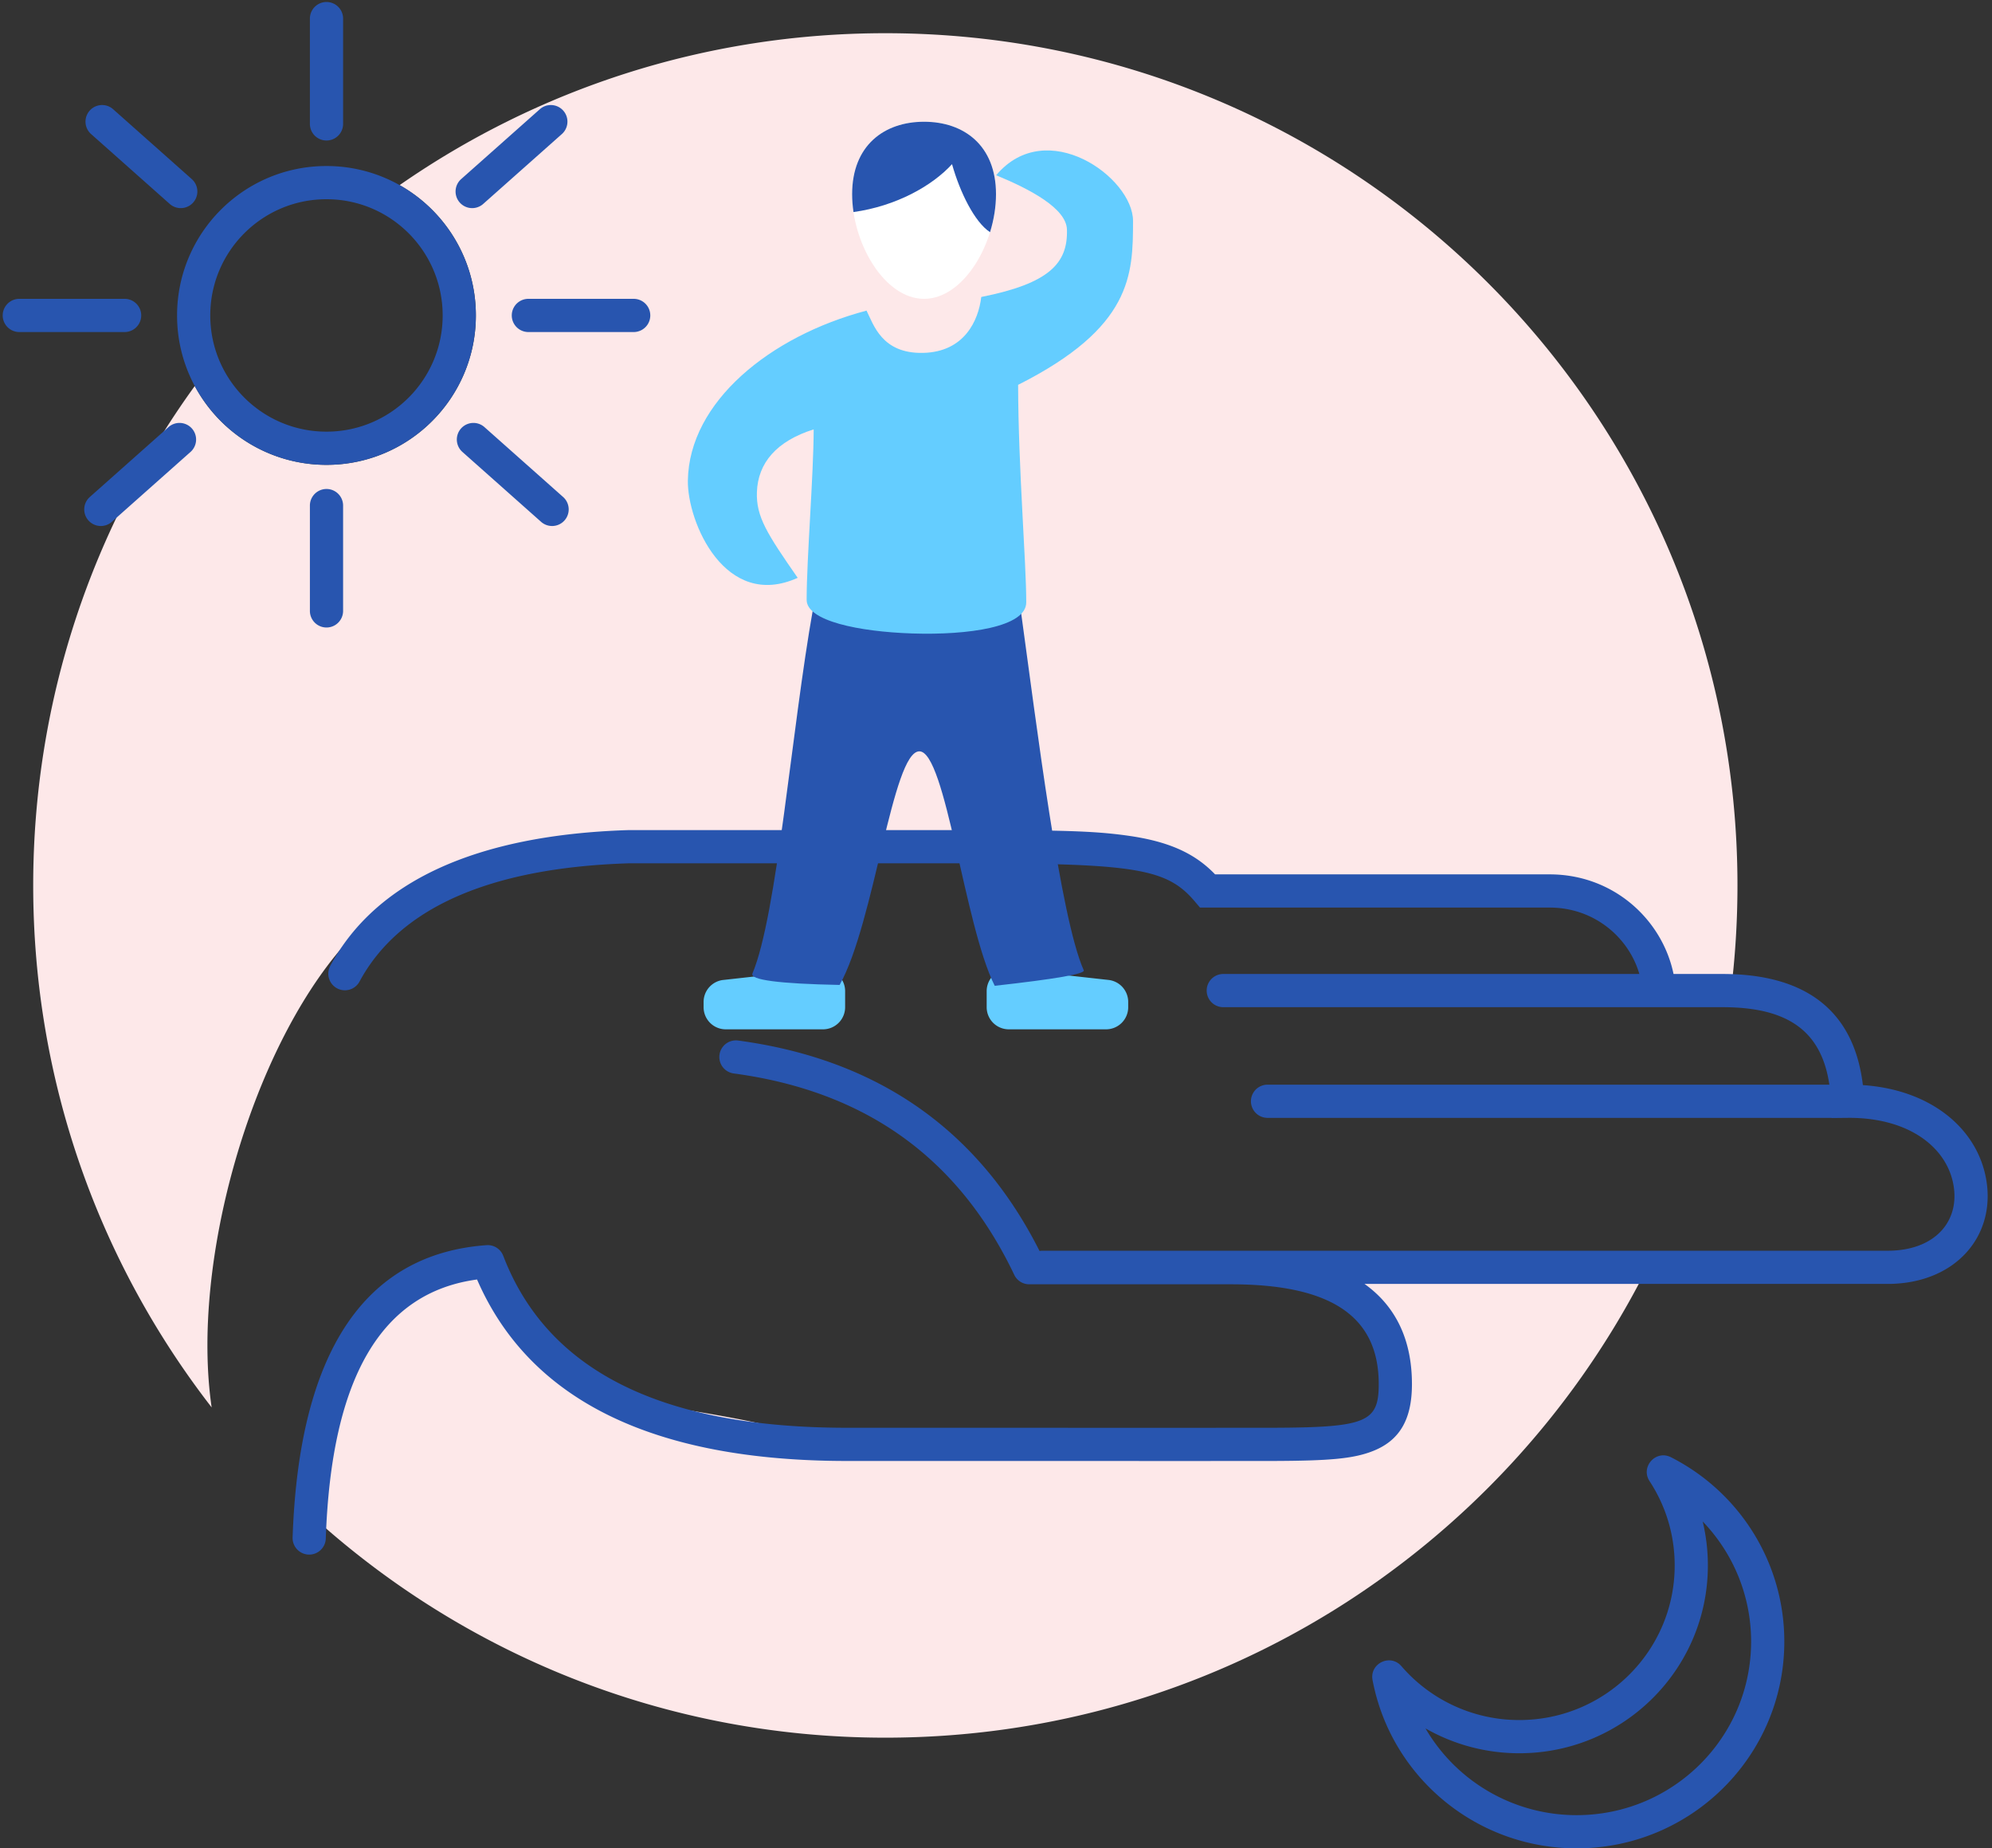 <svg width="180" height="167" viewBox="0 0 180 167" xmlns="http://www.w3.org/2000/svg"><rect x="0" y="0" width="180" height="167" fill="#333333" stroke="none"/><title>advantage_icon_24-7</title><g fill="none" fill-rule="evenodd"><path d="M-34-19h240v200H-34z"/><path d="M36.11 16.726C48.56 8.072 63.687 3 80 3c42.526 0 77 34.474 77 77 0 3.313-.21 6.576-.615 9.779l-6.397-1.447-2.478-4.303-6.99-3.437h-31.497c-3.228-2.197-7.225-3.222-11.99-3.074-7.147.22-53.416-6.427-65.974 7.92-8.43 9.63-13.837 28.682-11.934 41.72C9.017 114.128 3 97.767 3 80c0-16.853 5.414-32.442 14.599-45.122A13.498 13.498 0 0 0 29.5 42C36.956 42 43 35.956 43 28.5c0-5.055-2.778-9.46-6.89-11.774zm112.225 98.795C135.496 140.17 109.714 157 80 157c-20.022 0-38.259-7.642-51.953-20.167 1.281-9.337 4.703-16.776 10.266-22.317l6.376 1.005 3.862 6.329 11.053 5.156c8.914 1.366 13.37 2.439 13.37 3.219 0 .78 17.002.78 51.005 0l2.966-8.375-9.306-6.329h30.696z" fill="#FDE8E9" fill-rule="nonzero"/><g fill-rule="nonzero"><path d="M93.935 113.03c.091-.017.184-.026.28-.026h76.496c4.143-.059 6.348-2.643 5.82-5.865-.578-3.52-4.12-6.19-9.57-6.14l-1.447.015V101h-50.977a1.5 1.5 0 0 1 0-3h50.766c-.72-4.897-3.811-7-9.645-7h-45.12a1.5 1.5 0 0 1 0-3h37.597c-.962-3.31-4.081-6-8.106-6h-31.597l-.45-.533c-2.584-3.064-5.463-3.473-21.667-3.467H56.84c-12.858.402-20.856 4.188-24.353 10.684a1.5 1.5 0 0 1-2.642-1.422C33.92 79.692 42.915 75.434 56.793 75H86.314c9.587-.004 12.53.068 15.639.509 3.58.508 5.975 1.542 7.844 3.491h30.232c5.777 0 10.181 4.095 11.194 9h4.435c7.444 0 11.867 3.26 12.675 10.04 6.122.411 10.386 3.912 11.158 8.613.827 5.045-2.775 9.266-8.759 9.35H123.3c2.855 2.04 4.285 5.093 4.285 9.056 0 3.1-1.046 5.027-3.43 6.005-1.811.742-4.011.918-9.183.936-.864.003-7.855.004-19.218.002h-8.792L76.545 132c-17.435 0-28.687-5.443-33.437-16.396-8.605 1.165-13.171 8.778-13.67 23.426a1.5 1.5 0 0 1-2.998-.102c.565-16.6 6.396-25.629 17.525-26.426a1.5 1.5 0 0 1 1.508.96C49.433 123.795 59.674 129 76.545 129l10.416.001 8.793.001c11.347.002 18.349 0 19.207-.002 8.492-.029 9.623-.492 9.623-3.94 0-5.908-3.984-9.023-13.357-9.023H93.004a1.5 1.5 0 0 1-1.354-.854C86.616 104.62 78.218 98.588 66.3 96.987a1.5 1.5 0 1 1 .4-2.974c12.588 1.691 21.714 8.06 27.235 19.017z" fill="#2855AF"/><path d="M65.357 88.54l8.79-.977a2 2 0 0 1 2.22 1.987V91a2 2 0 0 1-2 2h-8.789a2 2 0 0 1-2-2v-.473a2 2 0 0 1 1.78-1.988zM91.378 87.563l8.79.976a2 2 0 0 1 1.778 1.988V91a2 2 0 0 1-2 2h-8.789a2 2 0 0 1-2-2v-1.45a2 2 0 0 1 2.22-1.987z" fill="#64CDFF"/><path d="M73.467 55.008c-1.945 10.9-3.24 27.634-5.474 32.947-.244.58 2.382.926 7.878 1.035 3.145-5.61 4.77-21.107 7.204-21.107 2.377 0 4.072 15.76 6.81 21.184 5.508-.614 8.19-1.08 8.047-1.398-2.121-4.707-4.285-22.321-5.712-32.661-1.571-11.388-16.488-12.69-18.753 0z" fill="#2855AF"/><path d="M72.89 54.203c0-3.737.625-11.226.635-15.408-3.36 1.056-5.038 3.034-5.13 5.667-.077 2.233.925 3.768 3.685 7.746-6.563 2.962-9.98-5.05-9.923-8.79.107-7.1 7.423-13.052 16.144-15.354.63 1.238 1.365 3.9 5.105 3.82 3.74-.08 5.012-2.93 5.263-5.052 6.163-1.223 7.833-3.057 7.742-6.094-.057-1.908-3.313-3.633-6.397-4.904 4.552-5.42 12.368.201 12.368 4.127 0 4.9-.103 9.625-10.383 14.81.019 7.68.734 15.916.734 19.653 0 2.222-5.22 2.977-10.305 2.81-4.83-.16-9.538-1.136-9.538-3.031z" fill="#64CDFF"/><path d="M83.5 27c3.59 0 6.5-5.036 6.5-9.455C90 13.127 87.09 11 83.5 11S77 13.127 77 17.545C77 21.964 79.91 27 83.5 27z" fill="#FFF"/><path d="M77.123 19.159c-.08-.54-.123-1.081-.123-1.614C77 13.127 79.91 11 83.5 11s6.5 2.127 6.5 6.545c0 1.136-.192 2.312-.539 3.434-1.408-.924-2.724-3.626-3.435-6.147-1.777 1.947-5.022 3.785-8.903 4.327z" fill="#2855AF"/></g><path d="M29.5 39C35.299 39 40 34.299 40 28.5S35.299 18 29.5 18 19 22.701 19 28.5 23.701 39 29.5 39zm0 3C22.044 42 16 35.956 16 28.5S22.044 15 29.5 15 43 21.044 43 28.5 36.956 42 29.5 42zM17.33 16.182a1.5 1.5 0 0 1-1.993 2.243L8.23 12.112a1.5 1.5 0 1 1 1.993-2.243l7.108 6.313zm24.443 24.641a1.5 1.5 0 0 1 1.992-2.243l7.108 6.314a1.5 1.5 0 1 1-1.992 2.243l-7.108-6.314zm-.103-24.641l7.108-6.313a1.5 1.5 0 0 1 1.993 2.243l-7.108 6.313a1.5 1.5 0 0 1-1.993-2.243zM17.227 40.823l-7.108 6.314a1.5 1.5 0 1 1-1.992-2.243l7.108-6.314a1.5 1.5 0 0 1 1.992 2.243zm13.776-29.628a1.5 1.5 0 0 1-3 0V1.68a1.5 1.5 0 0 1 3 0v9.515zm0 44a1.5 1.5 0 0 1-3 0V45.68a1.5 1.5 0 0 1 3 0v9.515zM1.745 30a1.5 1.5 0 0 1 0-3h9.516a1.5 1.5 0 0 1 0 3H1.745zm46 0a1.5 1.5 0 0 1 0-3h9.516a1.5 1.5 0 0 1 0 3h-9.516zm94.722 134c8.709 0 15.766-7.024 15.766-15.686 0-4.14-1.626-7.992-4.377-10.85.31 1.287.47 2.62.47 3.975 0 9.373-7.63 16.968-17.04 16.968a17.05 17.05 0 0 1-8.477-2.245A15.795 15.795 0 0 0 142.467 164zm-15.832-13.46a14.032 14.032 0 0 0 10.652 4.867c7.755 0 14.04-6.255 14.04-13.968 0-2.745-.796-5.368-2.27-7.617-.842-1.286.564-2.856 1.935-2.159 6.232 3.17 10.241 9.554 10.241 16.65 0 10.323-8.403 18.687-18.766 18.687-9.059 0-16.78-6.437-18.44-15.2-.286-1.507 1.605-2.42 2.608-1.26z" fill="#2855AF" fill-rule="nonzero"/></g></svg>